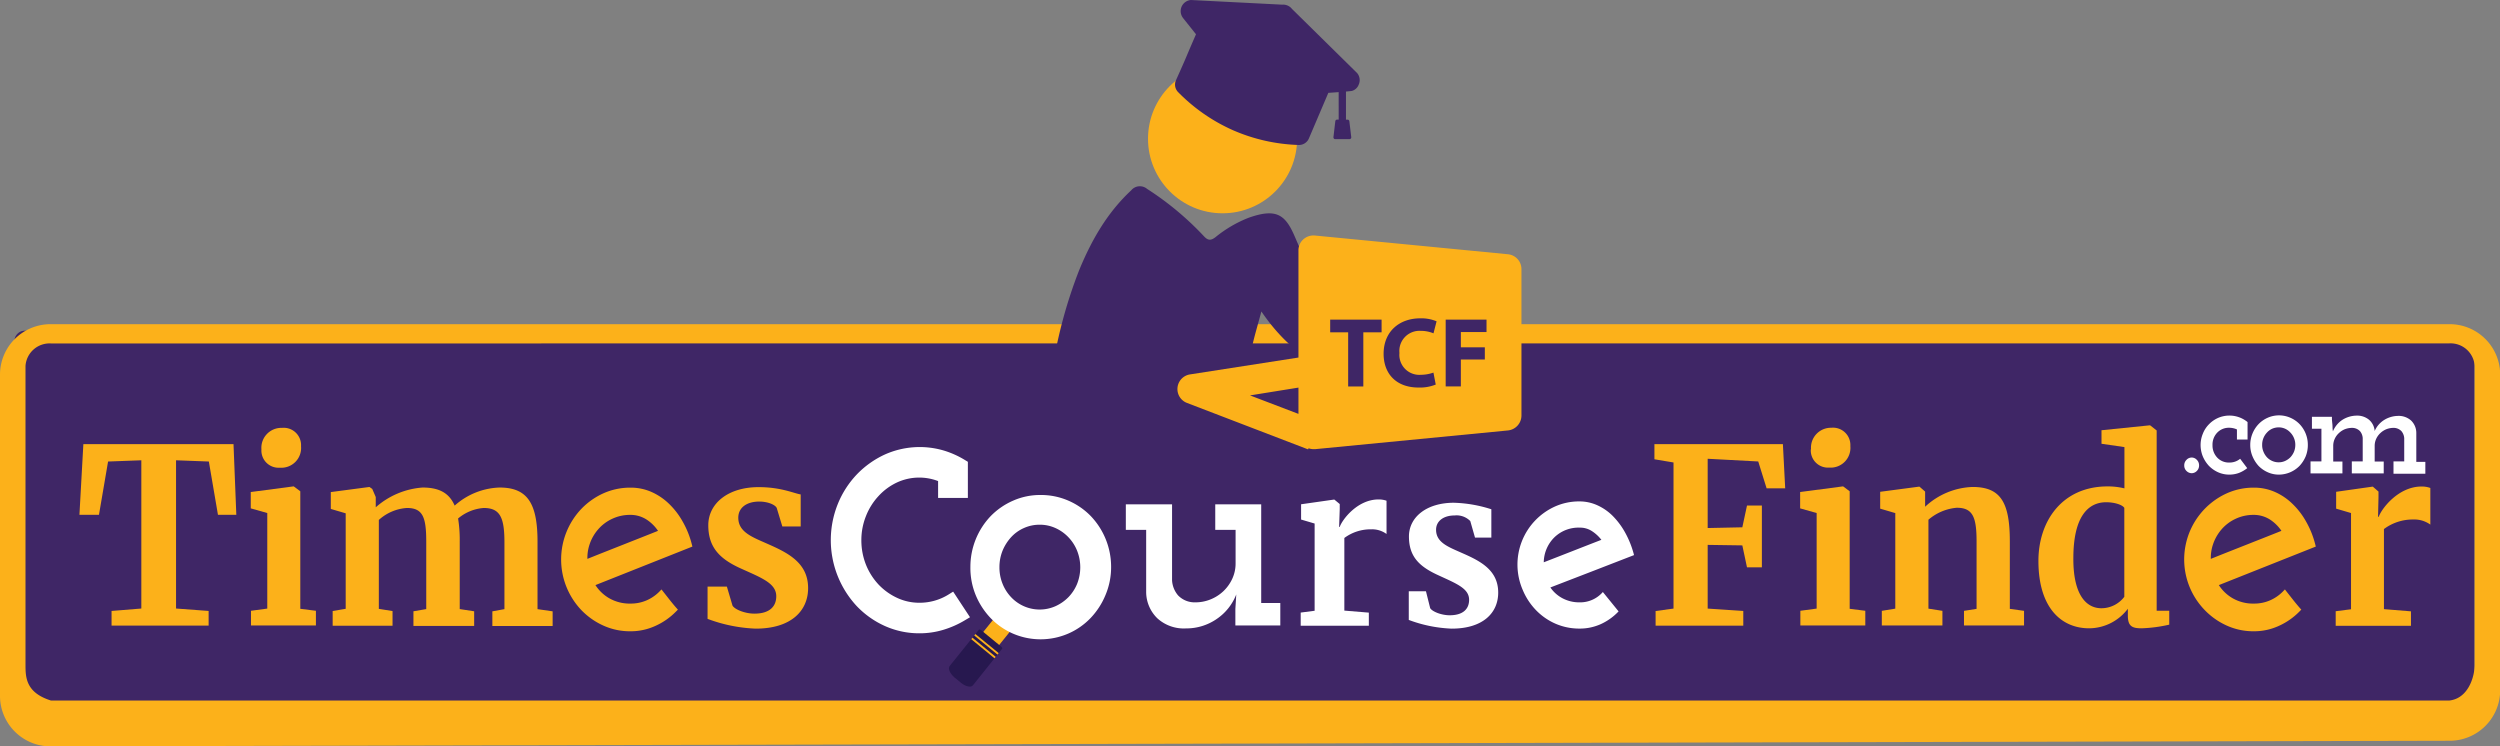 <svg id="Layer_1" data-name="Layer 1" xmlns="http://www.w3.org/2000/svg" viewBox="0 0 445.05 132.84"><rect x="0" y="0" width="445.05" height="132.84" fill="#808080" stroke="none"/><defs><style>.cls-1{fill:#3f2666;}.cls-2{fill:#fcb11a;}.cls-3{fill:#010101;opacity:0.18;isolation:isolate;}.cls-4{fill:#27184f;}.cls-5{fill:#fff;}.cls-6{fill-opacity:0;}</style></defs><path class="cls-1" d="M438.66,128.27H4.41a1.85,1.85,0,0,1-1.84-1.84V60.71a1.85,1.85,0,0,1,1.84-1.84H438.66a1.85,1.85,0,0,1,1.84,1.84v65.72A1.84,1.84,0,0,1,438.66,128.27Z"/><path class="cls-2" d="M436,131.87l-426.89,1A9,9,0,0,1,0,124V66.51a9,9,0,0,1,9.08-8.8H436a9,9,0,0,1,9.08,8.8v56.56A9,9,0,0,1,436,131.87ZM9.08,61.14a4.3,4.3,0,0,0-4.54,4v53.16c0,2.2,0,5,4.54,6.41H436c3.38-.35,4.54-4.2,4.54-6.41V65.13a4.3,4.3,0,0,0-4.54-4Z"/><path class="cls-1" d="M224.55,55.45c8.58,12.55,16.36,9.46,24.73,21.72l.33-.17c-.9-2.49-3,0-3.93-2.51-5.55-14.25-9.09-18.17-15.12-32.23-1.7-4-3.25-5.27-8.26-3.5a22,22,0,0,0-5.93,3.47c-.88.67-1.38.55-2.07-.2a53.18,53.18,0,0,0-10.09-8.4,2,2,0,0,0-2.84.26c-4.29,4-7.06,8.88-9.25,14.19a84.72,84.72,0,0,0-4.94,18.72c-.12.75,0,1.07.83,1,7.86-1.07,15.72-2.1,23.59-3.15,3.21-.43,6.41-.89,9.62-1.28a1.63,1.63,0,0,0,1.64-1.5C223.31,59.81,223.92,57.83,224.55,55.45Z"/><circle class="cls-2" cx="217.64" cy="24.7" r="13.27"/><path class="cls-1" d="M241.87,15.08a1.81,1.81,0,0,1-1.26,1.12l-1,.1v5h.25a.32.32,0,0,1,.35.28l.14,1.16c.07.56.13,1.11.2,1.67a.3.3,0,0,1-.07.24.3.3,0,0,1-.22.12h-2.59a.3.3,0,0,1-.22-.12.34.34,0,0,1-.07-.24l.33-2.83a.33.33,0,0,1,.35-.29h.25V16.4l-1.84.13L233,24.67a1.92,1.92,0,0,1-1.81,1.14,31.65,31.65,0,0,1-11.65-2.61h0a31.65,31.65,0,0,1-9.81-6.8,1.9,1.9,0,0,1-.39-2.1c2-4.45,1.4-3.18,3.05-7l.52-1.2-2.28-2.86a2,2,0,0,1-.27-2.08A2,2,0,0,1,212,0l16.27.83a2,2,0,0,1,1.73.76L241.59,13A1.94,1.94,0,0,1,241.87,15.08Z"/><path class="cls-2" d="M270.85,74V47.89a2.66,2.66,0,0,0-2.43-2.63L234.1,41.93a2.7,2.7,0,0,0-2.07.67,2.62,2.62,0,0,0-.88,2V63.65l-19.29,3a2.64,2.64,0,0,0-.55,5.08L232.87,80l.08-.2a2.75,2.75,0,0,0,.9.16h.26l34.32-3.33A2.68,2.68,0,0,0,270.85,74Zm-39.7-.32-8.62-3.29L231.15,69Z"/><path class="cls-1" d="M240,59.16h-3.2V56.9h9.15v2.26h-3.25V68.8H240V59.16Z"/><path class="cls-1" d="M255.59,68.46a7.53,7.53,0,0,1-3.05.53c-4.11,0-6.23-2.58-6.23-6,0-4.06,2.9-6.32,6.5-6.32a7,7,0,0,1,2.93.53l-.55,2.14a5.83,5.83,0,0,0-2.26-.44,3.58,3.58,0,0,0-3.8,3.94,3.55,3.55,0,0,0,3.81,3.88,6.77,6.77,0,0,0,2.24-.39Z"/><path class="cls-1" d="M257.35,56.9h7.28v2.21h-4.57v2.72h4.27V64h-4.27v4.79h-2.7V56.9Z"/><polygon class="cls-2" points="178.97 107.62 181.8 109.95 176.72 116.25 173.89 113.93 178.97 107.62"/><path class="cls-3" d="M178.89,107.72l-2.22,2.76,5.06-.43C180.4,109.1,178.89,107.71,178.89,107.72Z"/><path class="cls-4" d="M169.07,118.55l5.2-6.46c.06-.07.22,0,.35.06l3.66,3c.13.11.19.26.13.33L173.2,122c-.34.43-1.28.24-2.09-.42l-1.22-1C169.09,119.87,168.71,119,169.07,118.55Z"/><polygon class="cls-2" points="173.64 112.87 177.79 116.27 177.57 116.53 173.43 113.13 173.64 112.87"/><polygon class="cls-2" points="173.12 113.52 177.26 116.93 177.04 117.19 172.89 113.78 173.12 113.52"/><path class="cls-5" d="M172.75,100.93a13.08,13.08,0,0,1,3.62-9.06,12.56,12.56,0,0,1,4-2.75,11.83,11.83,0,0,1,4.89-1,12.17,12.17,0,0,1,4.92,1,12.47,12.47,0,0,1,4,2.75,13.08,13.08,0,0,1,3.62,9.06,12.73,12.73,0,0,1-1,5,13.22,13.22,0,0,1-2.65,4.09,12.24,12.24,0,0,1-4,2.78,12.42,12.42,0,0,1-9.81,0,12.33,12.33,0,0,1-4-2.78,13.22,13.22,0,0,1-2.65-4.09A12.73,12.73,0,0,1,172.75,100.93Zm5.17.06a7.73,7.73,0,0,0,.56,2.94,7.42,7.42,0,0,0,1.53,2.39,7,7,0,0,0,2.27,1.6,6.94,6.94,0,0,0,5.6,0,7.71,7.71,0,0,0,2.31-1.6,7.49,7.49,0,0,0,1.56-2.39,8,8,0,0,0,0-5.88,7.51,7.51,0,0,0-1.56-2.42A7.37,7.37,0,0,0,187.88,94a6.67,6.67,0,0,0-2.8-.59,6.76,6.76,0,0,0-2.8.59A6.85,6.85,0,0,0,180,95.63a8.16,8.16,0,0,0-1.53,2.42A7.81,7.81,0,0,0,177.92,101Z"/><path class="cls-5" d="M388.84,82.85a1.35,1.35,0,0,1,.41-1,1.27,1.27,0,0,1,.92-.4,1.24,1.24,0,0,1,.9.4,1.36,1.36,0,0,1,.41,1,1.35,1.35,0,0,1-.41,1,1.27,1.27,0,0,1-.9.39,1.3,1.3,0,0,1-.92-.39A1.31,1.31,0,0,1,388.84,82.85Z"/><path class="cls-5" d="M400.05,83.34a5.64,5.64,0,0,1-1.47.85,4.9,4.9,0,0,1-1.72.3,4.83,4.83,0,0,1-2-.42,5.3,5.3,0,0,1-1.62-1.13,5.72,5.72,0,0,1-1.09-1.68,5.35,5.35,0,0,1-.4-2.05,5.19,5.19,0,0,1,.4-2,4.93,4.93,0,0,1,1.09-1.68,5.14,5.14,0,0,1,1.62-1.13,5.08,5.08,0,0,1,3.77-.11,5,5,0,0,1,1.48.85v3.11h-1.89v-1.8a3.32,3.32,0,0,0-1.35-.3,2.85,2.85,0,0,0-2.17.88,3.08,3.08,0,0,0-.83,2.21,3.14,3.14,0,0,0,.83,2.21,2.81,2.81,0,0,0,2.17.89,2.9,2.9,0,0,0,1.92-.67Z"/><path class="cls-5" d="M400.59,79.21a5.38,5.38,0,0,1,1.49-3.72,5.07,5.07,0,0,1,1.63-1.13,5,5,0,0,1,4,0,5.15,5.15,0,0,1,1.65,1.13,5.31,5.31,0,0,1,1.48,3.72,5.35,5.35,0,0,1-.39,2.05,5.72,5.72,0,0,1-1.09,1.68,5.17,5.17,0,0,1-3.66,1.55,4.75,4.75,0,0,1-2-.42,5.23,5.23,0,0,1-1.63-1.13A5.93,5.93,0,0,1,401,81.26,5.17,5.17,0,0,1,400.59,79.21Zm2.12,0a3,3,0,0,0,.23,1.2,3.23,3.23,0,0,0,.63,1,2.79,2.79,0,0,0,.93.65,2.75,2.75,0,0,0,1.15.24,2.71,2.71,0,0,0,1.14-.24,3.1,3.1,0,0,0,.94-.65,3.29,3.29,0,0,0,.65-1,3.17,3.17,0,0,0,.23-1.2,3.07,3.07,0,0,0-.23-1.21,3.11,3.11,0,0,0-.65-1,2.8,2.8,0,0,0-2.08-.92,2.92,2.92,0,0,0-1.15.24,2.73,2.73,0,0,0-.93.68,3.14,3.14,0,0,0-.86,2.19Z"/><path class="cls-5" d="M426.1,82.14H428V78a2.18,2.18,0,0,0-.5-1.25,1.92,1.92,0,0,0-1.41-.58,3.58,3.58,0,0,0-1.27.24,3.45,3.45,0,0,0-1.07.69,3.28,3.28,0,0,0-.73,1,3,3,0,0,0-.28,1.3v2.76h1.61v2.11h-5.68V82.14h1.94V78a2.1,2.1,0,0,0-.49-1.25,1.93,1.93,0,0,0-1.42-.58,3.67,3.67,0,0,0-1.27.24,3.4,3.4,0,0,0-1.06.69,3.12,3.12,0,0,0-.73,1,3,3,0,0,0-.28,1.3v2.76H417v2.11h-5.68V82.14h1.94V76.32h-1.69V74.2h3.56v.25c0,.42.06.82.09,1.16s0,.74.09,1.17a4.54,4.54,0,0,1,1.62-2,4.83,4.83,0,0,1,2.55-.79,3.31,3.31,0,0,1,2.26.74,2.93,2.93,0,0,1,1,2,4.36,4.36,0,0,1,1.63-1.93,4.8,4.8,0,0,1,2.48-.76,3.31,3.31,0,0,1,2.38.83,3.07,3.07,0,0,1,.92,2.17v5.18h1.61v2.11h-5.67V82.14Z"/><path class="cls-2" d="M25.17,81.94l-5.93.22-1.62,9.48H14.14l.7-12.57H41.57l.5,12.57H38.8l-1.62-9.48-5.84-.22v26.39l5.8.43v2.61H19.86v-2.61l5.3-.43V81.94Z"/><path class="cls-2" d="M47.58,91.33l-2.94-.83V87.59l7.58-1h.08l1.16.87v20.92l2.78.35v2.61H44.68v-2.61l2.9-.39ZM46.54,80a3.55,3.55,0,0,1,3.65-3.83,3.09,3.09,0,0,1,3.4,3.26,3.52,3.52,0,0,1-3.77,3.83h0A3.06,3.06,0,0,1,46.54,80Z"/><path class="cls-2" d="M59.22,108.77l2.32-.39v-17l-2.65-.78v-3l6.88-.91.5.35.62,1.44v1.83a14.12,14.12,0,0,1,8.33-3.52c3,0,4.76,1,5.72,3.22a12.57,12.57,0,0,1,8-3.22c5,0,6.75,2.87,6.75,9.65v12l2.69.39v2.61H87.65v-2.61l2.15-.39V96.56c0-4.39-.75-6.13-3.69-6.13a8,8,0,0,0-4.56,1.87,24.06,24.06,0,0,1,.29,4.13v12l2.57.39v2.61H73.6v-2.61l2.28-.39v-12c0-4.31-.58-6-3.44-6a8.24,8.24,0,0,0-5,2.13v15.83l2.44.39v2.61H59.22v-2.62Z"/><path class="cls-2" d="M122.67,96.94l-17.41,7a7.79,7.79,0,0,0,7,4.08,7.44,7.44,0,0,0,3-.61,7.64,7.64,0,0,0,2.42-1.65l1.11,1.41q.57.72,1.17,1.41a11.67,11.67,0,0,1-3.5,2.45,10.06,10.06,0,0,1-4.22.88,11,11,0,0,1-4.61-1,12.21,12.21,0,0,1-3.77-2.64,12.59,12.59,0,0,1,0-17.38,12.21,12.21,0,0,1,3.77-2.64,11,11,0,0,1,4.61-1,8.63,8.63,0,0,1,3.5.72,10.21,10.21,0,0,1,3,2,13.22,13.22,0,0,1,2.36,3.08A15.39,15.39,0,0,1,122.67,96.94Zm-10.46-5.78a7.88,7.88,0,0,0-3.44.75,8,8,0,0,0-2.66,2,8.4,8.4,0,0,0-1.63,2.87,8.17,8.17,0,0,0-.36,3.43c2.29-.92,4.59-1.83,6.88-2.73s4.59-1.81,6.88-2.73a7.51,7.51,0,0,0-2.38-2.59A5.72,5.72,0,0,0,112.21,91.16Z"/><path class="cls-2" d="M112.26,112.38a11.51,11.51,0,0,1-4.82-1,12.66,12.66,0,0,1-3.92-2.74,13.08,13.08,0,0,1,0-18.08,12.69,12.69,0,0,1,3.92-2.75,11.66,11.66,0,0,1,4.82-1,9.14,9.14,0,0,1,3.7.76,10.73,10.73,0,0,1,3.13,2.11,13.49,13.49,0,0,1,2.45,3.19,16,16,0,0,1,1.61,4l.11.43L106,104.16a7.21,7.21,0,0,0,2.37,2.29,7.33,7.33,0,0,0,3.91,1,7,7,0,0,0,2.82-.57,7.25,7.25,0,0,0,2.26-1.54l.4-.41.35.45,1.11,1.41c.37.47.76.94,1.15,1.39l.31.35-.33.33a12,12,0,0,1-3.65,2.55A10.52,10.52,0,0,1,112.26,112.38Zm0-24.6a10.53,10.53,0,0,0-4.41.92,11.91,11.91,0,0,0-3.62,2.54A11.76,11.76,0,0,0,101.8,95a11.94,11.94,0,0,0-.89,4.58,11.68,11.68,0,0,0,.89,4.6,12,12,0,0,0,2.43,3.74,11.88,11.88,0,0,0,3.62,2.53,10.38,10.38,0,0,0,4.41.93,9.54,9.54,0,0,0,4-.84,10.87,10.87,0,0,0,3-2c-.3-.35-.59-.71-.88-1.07l-.77-1a8.34,8.34,0,0,1-2.16,1.37,8.06,8.06,0,0,1-3.22.65,8.42,8.42,0,0,1-4.42-1.18,8.33,8.33,0,0,1-3-3.16l-.27-.5,17.51-7a14,14,0,0,0-1.39-3.3,12.54,12.54,0,0,0-2.27-3,9.59,9.59,0,0,0-2.84-1.91A8.06,8.06,0,0,0,112.26,87.78Zm-8.58,13.14-.06-.66a8.67,8.67,0,0,1,.38-3.64,9,9,0,0,1,1.73-3,8.53,8.53,0,0,1,6.47-2.92,6.29,6.29,0,0,1,3.58,1.08,8.08,8.08,0,0,1,2.53,2.76l.28.5-.53.21c-2.29.92-4.59,1.83-6.88,2.73s-4.59,1.81-6.88,2.73Zm8.52-9.26a7.37,7.37,0,0,0-3.22.7,7.46,7.46,0,0,0-2.5,1.88,7.76,7.76,0,0,0-1.53,2.7,7.44,7.44,0,0,0-.38,2.55c2.08-.84,4.17-1.66,6.24-2.48s4.22-1.66,6.33-2.51a7.19,7.19,0,0,0-1.92-1.93A5.26,5.26,0,0,0,112.2,91.66Z"/><path class="cls-2" d="M130.4,107.81c.41.7,2.24,1.43,3.9,1.43,2.73,0,3.89-1.3,3.89-3.09,0-2.35-2.69-3.3-6.42-5s-5.68-3.78-5.68-7.65,3.52-6.78,8.95-6.78c4,0,6.22,1.09,7.5,1.3v5.7h-3.27l-1-3.3c-.29-.57-1.57-1.13-3.11-1.13-2.24,0-3.73,1.09-3.73,2.87,0,2.61,2.57,3.48,5.3,4.7,3.56,1.57,7.13,3.35,7.13,7.83,0,4.09-3.07,7.22-9.32,7.22a27.25,27.25,0,0,1-8.58-1.74v-5.74h3.44Z"/><path class="cls-5" d="M254.6,108.26c.37.62,2,1.27,3.47,1.27,2.43,0,3.46-1.16,3.46-2.75,0-2.09-2.39-2.93-5.71-4.48s-5-3.36-5-6.8,3.13-6,8-6a23.71,23.71,0,0,1,6.67,1.16V95.7h-2.91l-.84-2.94a3.42,3.42,0,0,0-2.77-1c-2,0-3.32,1-3.32,2.55,0,2.32,2.29,3.09,4.72,4.18,3.16,1.39,6.34,3,6.34,7,0,3.64-2.73,6.42-8.29,6.42a24.29,24.29,0,0,1-7.63-1.55v-5.1h3.06Z"/><path class="cls-5" d="M168,87.63V85a10.14,10.14,0,0,0-4.31-1,10.29,10.29,0,0,0-4.41,1,11.53,11.53,0,0,0-3.6,2.63,12.38,12.38,0,0,0-2.44,3.89,12.86,12.86,0,0,0,0,9.4,11.83,11.83,0,0,0,6,6.44,10.29,10.29,0,0,0,4.41,1,10.66,10.66,0,0,0,5.68-1.61l1.86,2.87a16.11,16.11,0,0,1-3.54,1.59,13.44,13.44,0,0,1-4,.59,13.88,13.88,0,0,1-5.76-1.22,14.78,14.78,0,0,1-4.7-3.33,15.88,15.88,0,0,1-4.33-11,16,16,0,0,1,1.16-6.07,15.66,15.66,0,0,1,3.17-5,15.28,15.28,0,0,1,4.7-3.35,13.52,13.52,0,0,1,5.76-1.24,13.76,13.76,0,0,1,4,.57,14.94,14.94,0,0,1,3.58,1.61v4.87H168Z"/><path class="cls-5" d="M163.68,112.74a14.94,14.94,0,0,1-6.18-1.31,15.93,15.93,0,0,1-5-3.55,17.24,17.24,0,0,1-3.37-18.12,16.73,16.73,0,0,1,3.37-5.27,16.47,16.47,0,0,1,5-3.57A15.17,15.17,0,0,1,168,80.2a16.07,16.07,0,0,1,3.82,1.72l.48.29v6.43H167v-3a9.42,9.42,0,0,0-7.3.24,10.52,10.52,0,0,0-3.29,2.41,11.32,11.32,0,0,0-2.25,3.58,11.5,11.5,0,0,0-.82,4.33,11.73,11.73,0,0,0,.82,4.33,11.35,11.35,0,0,0,2.24,3.53,10.8,10.8,0,0,0,3.3,2.37,9.27,9.27,0,0,0,4,.87,9.7,9.7,0,0,0,5.15-1.46l.83-.52,3,4.56-.89.53A17,17,0,0,1,168,112.1,14.56,14.56,0,0,1,163.68,112.74Zm0-31.15a12.43,12.43,0,0,0-5.34,1.15,14.21,14.21,0,0,0-4.4,3.13,14.75,14.75,0,0,0-3,4.64,15.13,15.13,0,0,0-1.08,5.7,14.85,14.85,0,0,0,1.08,5.66,14.64,14.64,0,0,0,3,4.63,13.92,13.92,0,0,0,4.39,3.11,12.93,12.93,0,0,0,5.35,1.13,12.6,12.6,0,0,0,3.7-.55,15.8,15.8,0,0,0,2.41-1L169,108a11.65,11.65,0,0,1-5.35,1.28,11.33,11.33,0,0,1-4.84-1.06,12.76,12.76,0,0,1-6.54-7,13.73,13.73,0,0,1,0-10.14,13.38,13.38,0,0,1,2.63-4.2,12.61,12.61,0,0,1,3.91-2.86,11.43,11.43,0,0,1,9.57,0l.58.27v2.3h1.27v-3.3a13.76,13.76,0,0,0-2.87-1.22A12.85,12.85,0,0,0,163.68,81.59Z"/><path class="cls-6" d="M174.63,100.55a11.5,11.5,0,0,1,3.18-8,11.21,11.21,0,0,1,3.48-2.42,10.52,10.52,0,0,1,4.31-.89,10.69,10.69,0,0,1,4.33.89,11.12,11.12,0,0,1,3.51,2.42A11.69,11.69,0,0,1,195.77,105a11.74,11.74,0,0,1-2.33,3.6,10.88,10.88,0,0,1-3.51,2.45,10.72,10.72,0,0,1-4.33.89,10.56,10.56,0,0,1-4.31-.89,10.75,10.75,0,0,1-3.48-2.45,11.56,11.56,0,0,1-2.33-3.6A11.36,11.36,0,0,1,174.63,100.55Zm4.55.06A6.77,6.77,0,0,0,181,105.3a6.15,6.15,0,0,0,2,1.41,6.13,6.13,0,0,0,4.94,0,6.85,6.85,0,0,0,2-1.41,6.53,6.53,0,0,0,1.37-2.1A6.87,6.87,0,0,0,190,95.89a6.59,6.59,0,0,0-2-1.44,6.13,6.13,0,0,0-4.94,0,6.13,6.13,0,0,0-2,1.44A6.69,6.69,0,0,0,179.67,98,6.94,6.94,0,0,0,179.18,100.61Z"/><path class="cls-5" d="M200.47,89.78h8.18V103.3a4.51,4.51,0,0,0,1.07,2.69,4.08,4.08,0,0,0,3.05,1.24,7.15,7.15,0,0,0,2.72-.52,7.32,7.32,0,0,0,2.28-1.45,7.22,7.22,0,0,0,1.59-2.21,6.47,6.47,0,0,0,.6-2.79V94.33h-3.62V89.78h8.18v17.57h3.4v4h-8v-2.94l.16-2.59a9.37,9.37,0,0,1-3.54,4.41,9.51,9.51,0,0,1-5.4,1.64,7,7,0,0,1-5.1-1.79,6.57,6.57,0,0,1-2-4.67V94.33h-3.62V89.78Z"/><path class="cls-5" d="M290.89,98.82l-7.43,2.88L276,104.58a6,6,0,0,0,2.17,1.93,6.35,6.35,0,0,0,3,.72,5.35,5.35,0,0,0,4.17-1.84l2.8,3.45a10.14,10.14,0,0,1-3.13,2.25,9.05,9.05,0,0,1-3.84.81,10.56,10.56,0,0,1-4.31-.89,10.86,10.86,0,0,1-3.48-2.45,11.56,11.56,0,0,1-2.33-3.6,11.34,11.34,0,0,1,5.81-14.81,10.52,10.52,0,0,1,4.31-.89,7.7,7.7,0,0,1,3.26.72,9.25,9.25,0,0,1,2.8,2,13.34,13.34,0,0,1,2.17,3A16.63,16.63,0,0,1,290.89,98.82Zm-9.66-4.89a6.16,6.16,0,0,0-4.55,1.76,6.36,6.36,0,0,0-1.86,4.41q2.58-1,5.13-2t5.13-2a6.77,6.77,0,0,0-1.73-1.58A3.85,3.85,0,0,0,281.23,93.93Z"/><path class="cls-2" d="M297.92,82.33l-3.4-.57v-2.7h22.87l.41,7.87h-3.31L313,82.15,304,81.67V94l6.17-.13L311,90h2.65v11H311l-.83-3.91L304,97v11.34l6.34.43v2.61H294.73v-2.61l3.19-.43v-26Z"/><path class="cls-2" d="M323.4,91.33l-2.94-.83V87.59l7.58-1h.08l1.16.87v20.92l2.78.35v2.61H320.5v-2.61l2.9-.39v-17Zm-1-11.35A3.55,3.55,0,0,1,326,76.15a3.09,3.09,0,0,1,3.4,3.26,3.52,3.52,0,0,1-3.77,3.83h0A3.06,3.06,0,0,1,322.36,80Z"/><path class="cls-2" d="M337.36,91.33l-2.65-.78v-3l6.88-.91h.12l1,.87v1.7l0,1a13,13,0,0,1,8.45-3.52c5,0,6.63,2.74,6.63,9.7v12l2.53.35v2.61H349.63v-2.61l2.24-.35v-12c0-4.31-.66-6-3.52-6a8.9,8.9,0,0,0-5.05,2.13v15.83l2.49.39v2.61H335v-2.61l2.4-.39V91.33Z"/><path class="cls-2" d="M362.88,99.85c0-7.13,4.27-13.26,12.31-13.26a12.37,12.37,0,0,1,3,.35V79.59L374.11,79V76.59l8.54-.87h.12l1.16.91v32.09h2.24v2.48a25.45,25.45,0,0,1-4.93.65c-1.66,0-2.44-.35-2.44-2.26v-1.22a8.68,8.68,0,0,1-6.88,3.48C367,111.86,362.88,108.25,362.88,99.85Zm15.29,6.39V90.41c-.37-.57-1.78-1-3.23-1-3.23,0-5.8,2.57-5.84,9.78-.08,6.48,2.15,9.09,5,9.09A5.13,5.13,0,0,0,378.17,106.24Z"/><path class="cls-2" d="M411.67,96.94l-17.41,7a7.79,7.79,0,0,0,7,4.08,7.44,7.44,0,0,0,3-.61,7.64,7.64,0,0,0,2.42-1.65l1.11,1.41q.57.72,1.17,1.41a11.67,11.67,0,0,1-3.5,2.45,10.06,10.06,0,0,1-4.22.88,11,11,0,0,1-4.61-1,12.21,12.21,0,0,1-3.77-2.64,12.59,12.59,0,0,1,0-17.38,12.21,12.21,0,0,1,3.77-2.64,11,11,0,0,1,4.61-1,8.63,8.63,0,0,1,3.5.72,10.21,10.21,0,0,1,3,2,13.22,13.22,0,0,1,2.36,3.08A15.39,15.39,0,0,1,411.67,96.94Zm-10.46-5.78a7.88,7.88,0,0,0-3.44.75,8,8,0,0,0-2.66,2,8.4,8.4,0,0,0-1.63,2.87,8.17,8.17,0,0,0-.36,3.43c2.29-.92,4.59-1.83,6.88-2.73s4.59-1.81,6.88-2.73a7.51,7.51,0,0,0-2.38-2.59A5.75,5.75,0,0,0,401.21,91.16Z"/><path class="cls-2" d="M401.25,112.38a11.5,11.5,0,0,1-4.81-1,12.66,12.66,0,0,1-3.92-2.74,12.93,12.93,0,0,1,3.92-20.83,11.65,11.65,0,0,1,4.81-1,9.16,9.16,0,0,1,3.71.76,10.53,10.53,0,0,1,3.13,2.11,13.49,13.49,0,0,1,2.45,3.19,16.13,16.13,0,0,1,1.61,4l.11.43L395,104.16a7.21,7.21,0,0,0,2.37,2.29,7.29,7.29,0,0,0,3.9,1,7,7,0,0,0,2.83-.57,7.25,7.25,0,0,0,2.26-1.54l.4-.41.35.45,1.11,1.41c.37.47.76.94,1.15,1.39l.31.35-.33.33a12,12,0,0,1-3.65,2.55A10.53,10.53,0,0,1,401.25,112.38Zm0-24.6a10.52,10.52,0,0,0-4.4.92,11.91,11.91,0,0,0-3.62,2.54A11.76,11.76,0,0,0,390.8,95a11.86,11.86,0,0,0,6.05,15.45,10.37,10.37,0,0,0,4.4.93,9.55,9.55,0,0,0,4-.84,10.87,10.87,0,0,0,3-2c-.3-.35-.59-.71-.88-1.07l-.77-1a8.44,8.44,0,0,1-2.16,1.37,8.07,8.07,0,0,1-3.23.65,8.28,8.28,0,0,1-7.43-4.34l-.28-.5,17.53-7a14.89,14.89,0,0,0-1.4-3.3,12.81,12.81,0,0,0-2.27-3,9.51,9.51,0,0,0-2.85-1.91A8,8,0,0,0,401.25,87.78Zm-8.57,13.14-.06-.66a8.65,8.65,0,0,1,.38-3.64,9,9,0,0,1,1.73-3,8.54,8.54,0,0,1,6.48-2.92,6.28,6.28,0,0,1,3.57,1.08,8.08,8.08,0,0,1,2.53,2.76l.28.5-.53.21c-2.29.92-4.59,1.83-6.88,2.73s-4.59,1.81-6.88,2.73Zm8.53-9.26a7.38,7.38,0,0,0-3.23.7,7.46,7.46,0,0,0-2.5,1.88,7.92,7.92,0,0,0-1.53,2.7,7.44,7.44,0,0,0-.38,2.55c2.08-.84,4.17-1.66,6.24-2.48s4.22-1.66,6.33-2.51a7.19,7.19,0,0,0-1.92-1.93A5.33,5.33,0,0,0,401.21,91.66Z"/><path class="cls-2" d="M415.8,108.81l2.73-.35V91.33l-2.65-.78v-3l6.42-.91h.12l1,.87v1L423.34,92h.12c.5-1.44,3.48-5.39,7.62-5.39a4.39,4.39,0,0,1,1.57.26v6.52a4.87,4.87,0,0,0-3-.91,8.6,8.6,0,0,0-5.26,1.7v14.26l4.81.39v2.57H415.8v-2.58Z"/><path class="cls-5" d="M231.55,109.05l2.48-.32V93.2l-2.41-.71V89.77l5.82-.83h.11l.95.79v.87l-.11,3.2h.11c.45-1.31,3.15-4.89,6.91-4.89a4.2,4.2,0,0,1,1.42.23v5.92a4.36,4.36,0,0,0-2.74-.83,7.84,7.84,0,0,0-4.77,1.54V108.7l4.36.36v2.33H231.55v-2.34Z"/></svg>